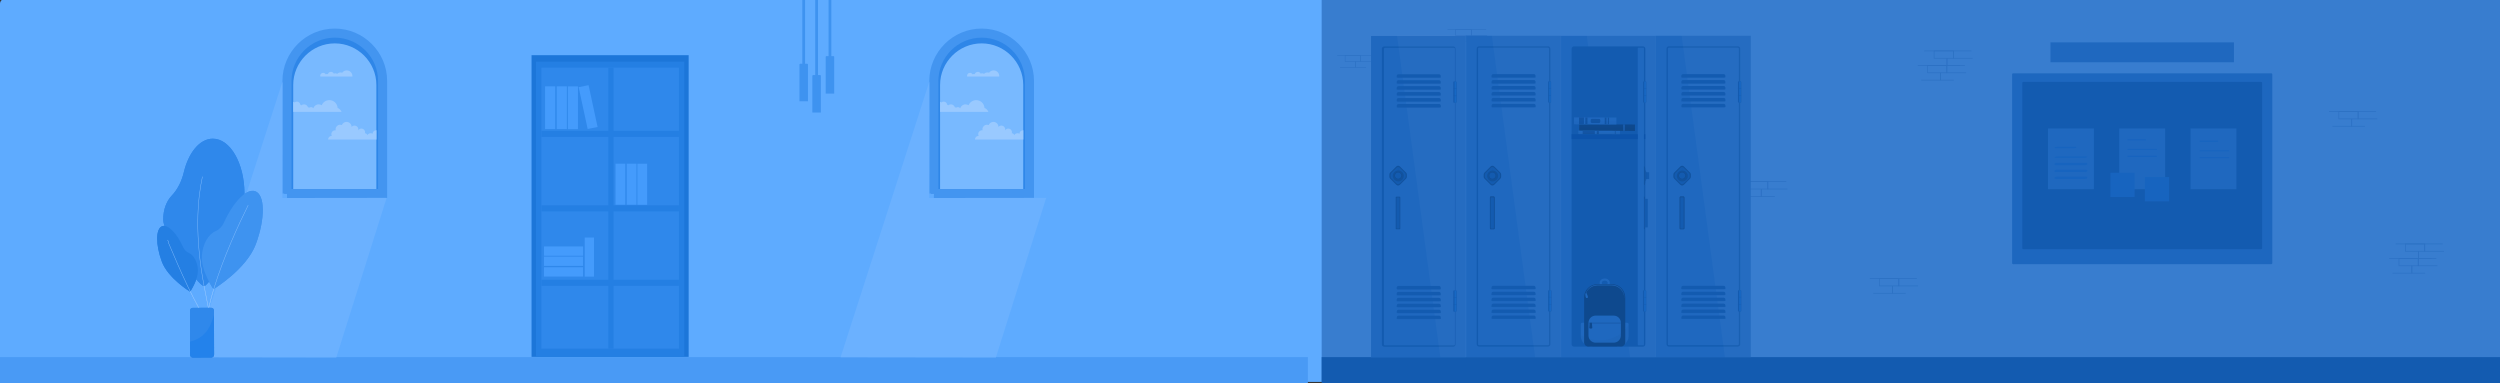 <?xml version="1.0" encoding="utf-8"?>
<!-- Generator: Adobe Illustrator 24.0.1, SVG Export Plug-In . SVG Version: 6.00 Build 0)  -->
<svg version="1.1" id="background_kopya" xmlns="http://www.w3.org/2000/svg" xmlns:xlink="http://www.w3.org/1999/xlink" x="0px"
	 y="0px" viewBox="0 0 6339.7 971.7" style="enable-background:new 0 0 6339.7 971.7;" xml:space="preserve">
<rect x="0" y="0" width="6339.7" height="971.7" fill="#333333" stroke="none"/>
<style type="text/css">
	.st0{fill:#5EABFF;}
	.st1{fill:#387DCF;}
	.st2{fill:#2C71C4;}
	.st3{fill:#135BB0;}
	.st4{fill:#499AF5;}
	.st5{fill:#1F68BF;}
	.st6{opacity:0.03;fill:#FFFFFF;}
	.st7{fill:#104A91;}
	.st8{fill:#1768C4;}
	.st9{fill:#11529E;}
	.st10{fill:#0C53AB;}
	.st11{fill:none;stroke:#44555B;stroke-width:0.05;stroke-miterlimit:10;}
	.st12{fill:#0E498E;}
	.st13{opacity:0.05;fill:#1A355D;}
	.st14{fill:#1255A6;}
	.st15{opacity:0.05;fill:#182C4B;}
	.st16{opacity:0.05;fill:#0E498E;}
	.st17{fill:#1D67BF;}
	.st18{fill:#1764BF;}
	.st19{fill:none;stroke:#1764BF;stroke-width:3;stroke-miterlimit:10;}
	.st20{fill:none;stroke:#FBFBFB;stroke-miterlimit:10;}
	.st21{fill:#1C76D9;}
	.st22{fill:#78B9FF;}
	.st23{fill:none;stroke:#2E86E8;stroke-width:23;stroke-miterlimit:10;}
	.st24{fill:#99C9FF;}
	.st25{fill:none;stroke:#4395F0;stroke-width:23;stroke-miterlimit:10;}
	.st26{fill:#6BB1FF;}
	.st27{fill:#247FE3;}
	.st28{fill:#3E93F0;}
	.st29{fill:none;stroke:#8CC2FF;stroke-miterlimit:10;}
	.st30{fill:#2F88EB;}
	.st31{fill:#2382EB;}
	.st32{fill:#449BFC;}
	.st33{opacity:0.08;}
</style>
<path class="st0" d="M6327.7,968.57H0L0,9.36c0-6.6,5.4-12,12-12h6315.7c6.6,0,12,5.4,12,12v947.2
	C6339.7,963.17,6334.3,968.57,6327.7,968.57z"/>
<rect x="3351.58" y="-2.64" class="st1" width="2988.12" height="971.2"/>
<g>
	<rect x="4407.3" y="459.39" class="st2" width="122.46" height="1.87"/>
	<path class="st2" d="M4483.84,480.32h-51.86v-20.93h51.86V480.32z M4433.86,478.45h48.11v-17.18h-48.11V478.45z"/>
	<polygon class="st2" points="4532.88,480.32 4481.96,480.32 4481.96,460.33 4483.84,460.33 4483.84,478.45 4532.88,478.45 	"/>
	<polygon class="st2" points="4467.28,499.38 4416.36,499.38 4416.36,497.5 4465.41,497.5 4465.41,479.38 4467.28,479.38 	"/>
	<polygon class="st2" points="4500.71,499.38 4465.41,499.38 4465.41,479.38 4467.28,479.38 4467.28,497.5 4500.71,497.5 	"/>
</g>
<rect x="3351.58" y="905.6" class="st3" width="2988.12" height="66.1"/>
<rect y="905.6" class="st4" width="3316.6" height="66.1"/>
<g>
	<rect x="3391.06" y="140.16" class="st2" width="95.83" height="1.47"/>
	<path class="st2" d="M3450.95,156.54h-40.58v-16.38h40.58V156.54z M3411.84,155.07h37.65v-13.44h-37.65V155.07z"/>
	<polygon class="st2" points="3489.33,156.54 3449.48,156.54 3449.48,140.89 3450.95,140.89 3450.95,155.07 3489.33,155.07 	"/>
	<polygon class="st2" points="3438,171.45 3398.15,171.45 3398.15,169.98 3436.53,169.98 3436.53,155.8 3438,155.8 	"/>
	<polygon class="st2" points="3464.15,171.45 3436.53,171.45 3436.53,155.8 3438,155.8 3438,169.98 3464.15,169.98 	"/>
</g>
<g>
	<rect x="3670.62" y="74.08" class="st2" width="98.13" height="1.5"/>
	<path class="st2" d="M3731.96,90.85h-41.56V74.08h41.56V90.85z M3691.9,89.35h38.55V75.58h-38.55V89.35z"/>
	<polygon class="st2" points="3771.26,90.85 3730.46,90.85 3730.46,74.83 3731.96,74.83 3731.96,89.35 3771.26,89.35 	"/>
	<polygon class="st2" points="3718.69,106.12 3677.88,106.12 3677.88,104.62 3717.19,104.62 3717.19,90.1 3718.69,90.1 	"/>
	<polygon class="st2" points="3745.48,106.12 3717.19,106.12 3717.19,90.1 3718.69,90.1 3718.69,104.62 3745.48,104.62 	"/>
</g>
<rect x="4199.25" y="90.7" class="st5" width="240.42" height="814.91"/>
<path class="st3" d="M4231.88,878.85c-3.22,0-5.84-2.62-5.84-5.84V123.29c0-3.22,2.62-5.84,5.84-5.84h175.24
	c3.22,0,5.84,2.62,5.84,5.84v749.73c0,3.22-2.62,5.84-5.84,5.84H4231.88z"/>
<path class="st5" d="M4407.12,875.37h-175.24c-1.3,0-2.36-1.06-2.36-2.36V123.29c0-1.3,1.06-2.36,2.36-2.36h175.24
	c1.3,0,2.36,1.06,2.36,2.36v749.73C4409.48,874.31,4408.42,875.37,4407.12,875.37z"/>
<polygon class="st6" points="4264.62,90.7 4439.72,90.7 4439.72,905.6 4374.27,905.6 "/>
<g>
	<path class="st3" d="M4375.29,196.11h-111.67v-3.8c0-2.42,1.96-4.38,4.38-4.38h102.91c2.42,0,4.38,1.96,4.38,4.38V196.11z"/>
	<path class="st3" d="M4371.24,196.75h-103.58c-2.24,0-4.05-0.28-4.05-0.63v-0.01c0-0.35,1.81-0.63,4.05-0.63h103.58
		c2.24,0,4.05,0.28,4.05,0.63v0.01C4375.29,196.47,4373.48,196.75,4371.24,196.75z"/>
	<path class="st3" d="M4375.34,211.2h-111.67v-3.8c0-2.42,1.96-4.38,4.38-4.38h102.9c2.42,0,4.38,1.96,4.38,4.38V211.2z"/>
	<path class="st3" d="M4371.29,211.83h-103.57c-2.24,0-4.05-0.28-4.05-0.63v-0.01c0-0.35,1.81-0.63,4.05-0.63h103.57
		c2.24,0,4.05,0.28,4.05,0.63v0.01C4375.34,211.55,4373.52,211.83,4371.29,211.83z"/>
	<path class="st3" d="M4375.38,226.28h-111.67v-3.8c0-2.42,1.96-4.38,4.38-4.38H4371c2.42,0,4.38,1.96,4.38,4.38V226.28z"/>
	<path class="st3" d="M4371.33,226.91h-103.57c-2.24,0-4.05-0.28-4.05-0.63v-0.01c0-0.35,1.81-0.63,4.05-0.63h103.57
		c2.24,0,4.05,0.28,4.05,0.63v0.01C4375.38,226.63,4373.57,226.91,4371.33,226.91z"/>
	<path class="st3" d="M4375.43,241.36h-111.67v-3.8c0-2.42,1.96-4.38,4.38-4.38h102.9c2.42,0,4.38,1.96,4.38,4.38V241.36z"/>
	<path class="st3" d="M4371.38,242h-103.57c-2.24,0-4.05-0.28-4.05-0.63v-0.01c0-0.35,1.81-0.63,4.05-0.63h103.57
		c2.24,0,4.05,0.28,4.05,0.63v0.01C4375.43,241.72,4373.62,242,4371.38,242z"/>
	<path class="st3" d="M4375.48,256.45H4263.8v-3.8c0-2.42,1.96-4.38,4.38-4.38h102.9c2.42,0,4.38,1.96,4.38,4.38V256.45z"/>
	<path class="st3" d="M4371.43,257.08h-103.57c-2.24,0-4.05-0.28-4.05-0.63v-0.01c0-0.35,1.81-0.63,4.05-0.63h103.57
		c2.24,0,4.05,0.28,4.05,0.63v0.01C4375.48,256.8,4373.66,257.08,4371.43,257.08z"/>
	<path class="st3" d="M4375.52,271.53h-111.67v-3.8c0-2.42,1.96-4.38,4.38-4.38h102.9c2.42,0,4.38,1.96,4.38,4.38V271.53z"/>
	<path class="st3" d="M4371.47,272.16H4267.9c-2.24,0-4.05-0.28-4.05-0.63v-0.01c0-0.35,1.81-0.63,4.05-0.63h103.57
		c2.24,0,4.05,0.28,4.05,0.63v0.01C4375.52,271.88,4373.71,272.16,4371.47,272.16z"/>
</g>
<g>
	<path class="st3" d="M4375.29,732.86h-111.67v-3.8c0-2.42,1.96-4.38,4.38-4.38h102.91c2.42,0,4.38,1.96,4.38,4.38V732.86z"/>
	<path class="st3" d="M4371.24,733.5h-103.58c-2.24,0-4.05-0.28-4.05-0.63v-0.01c0-0.35,1.81-0.63,4.05-0.63h103.58
		c2.24,0,4.05,0.28,4.05,0.63v0.01C4375.29,733.22,4373.48,733.5,4371.24,733.5z"/>
	<path class="st3" d="M4375.34,747.95h-111.67v-3.8c0-2.42,1.96-4.38,4.38-4.38h102.9c2.42,0,4.38,1.96,4.38,4.38V747.95z"/>
	<path class="st3" d="M4371.29,748.58h-103.57c-2.24,0-4.05-0.28-4.05-0.63v-0.01c0-0.35,1.81-0.63,4.05-0.63h103.57
		c2.24,0,4.05,0.28,4.05,0.63v0.01C4375.34,748.3,4373.52,748.58,4371.29,748.58z"/>
	<path class="st3" d="M4375.38,763.03h-111.67v-3.8c0-2.42,1.96-4.38,4.38-4.38H4371c2.42,0,4.38,1.96,4.38,4.38V763.03z"/>
	<path class="st3" d="M4371.33,763.66h-103.57c-2.24,0-4.05-0.28-4.05-0.63v-0.01c0-0.35,1.81-0.63,4.05-0.63h103.57
		c2.24,0,4.05,0.28,4.05,0.63v0.01C4375.38,763.38,4373.57,763.66,4371.33,763.66z"/>
	<path class="st3" d="M4375.43,778.12h-111.67v-3.79c0-2.42,1.96-4.38,4.38-4.38h102.9c2.42,0,4.38,1.96,4.38,4.38V778.12z"/>
	<path class="st3" d="M4371.38,778.75h-103.57c-2.24,0-4.05-0.28-4.05-0.63v-0.01c0-0.35,1.81-0.63,4.05-0.63h103.57
		c2.24,0,4.05,0.28,4.05,0.63v0.01C4375.43,778.47,4373.62,778.75,4371.38,778.75z"/>
	<path class="st3" d="M4375.48,793.2H4263.8v-3.8c0-2.42,1.96-4.38,4.38-4.38h102.9c2.42,0,4.38,1.96,4.38,4.38V793.2z"/>
	<path class="st3" d="M4371.43,793.83h-103.57c-2.24,0-4.05-0.28-4.05-0.63v-0.01c0-0.35,1.81-0.63,4.05-0.63h103.57
		c2.24,0,4.05,0.28,4.05,0.63v0.01C4375.48,793.55,4373.66,793.83,4371.43,793.83z"/>
	<path class="st3" d="M4375.52,808.28h-111.67v-3.8c0-2.42,1.96-4.38,4.38-4.38h102.9c2.42,0,4.38,1.96,4.38,4.38V808.28z"/>
	<path class="st3" d="M4371.47,808.92H4267.9c-2.24,0-4.05-0.28-4.05-0.63v-0.01c0-0.35,1.81-0.63,4.05-0.63h103.57
		c2.24,0,4.05,0.28,4.05,0.63v0.01C4375.52,808.64,4373.71,808.92,4371.47,808.92z"/>
</g>
<path class="st7" d="M4269.62,581.1h-8.43c-0.88,0-1.59-0.71-1.59-1.59v-79.49c0-0.88,0.71-1.59,1.59-1.59h8.43
	c0.88,0,1.59,0.71,1.59,1.59v79.49C4271.21,580.39,4270.5,581.1,4269.62,581.1z"/>
<g>
	<path class="st3" d="M4414.29,260.03h-5.71c-0.75,0-1.35-0.6-1.35-1.35V207.7c0-0.75,0.6-1.35,1.35-1.35h5.71
		c0.75,0,1.35,0.6,1.35,1.35v50.98C4415.64,259.42,4415.04,260.03,4414.29,260.03z"/>
	<rect x="4409.35" y="205.9" class="st3" width="4.17" height="0.45"/>
	<rect x="4409.35" y="260.03" class="st3" width="4.17" height="0.45"/>
	<path class="st8" d="M4413.24,206.35h-1.5c-0.75,0-1.35,0.6-1.35,1.35v50.98c0,0.75,0.6,1.35,1.35,1.35h1.5
		c0.75,0,1.35-0.6,1.35-1.35V207.7C4414.59,206.95,4413.99,206.35,4413.24,206.35z"/>
	<rect x="4407.23" y="223.09" class="st3" width="8.41" height="0.9"/>
	<rect x="4407.23" y="242.38" class="st3" width="8.41" height="0.9"/>
</g>
<g>
	<path class="st3" d="M4414.29,789.87h-5.71c-0.75,0-1.35-0.6-1.35-1.35v-50.98c0-0.75,0.6-1.35,1.35-1.35h5.71
		c0.75,0,1.35,0.6,1.35,1.35v50.98C4415.64,789.27,4415.04,789.87,4414.29,789.87z"/>
	<rect x="4409.35" y="735.74" class="st3" width="4.17" height="0.45"/>
	<rect x="4409.35" y="789.87" class="st3" width="4.17" height="0.45"/>
	<path class="st8" d="M4413.24,736.19h-1.5c-0.75,0-1.35,0.6-1.35,1.35v50.98c0,0.75,0.6,1.35,1.35,1.35h1.5
		c0.75,0,1.35-0.6,1.35-1.35v-50.98C4414.59,736.8,4413.99,736.19,4413.24,736.19z"/>
	<rect x="4407.23" y="752.94" class="st3" width="8.41" height="0.9"/>
	<rect x="4407.23" y="772.23" class="st3" width="8.41" height="0.9"/>
</g>
<rect x="3476.78" y="91.23" class="st5" width="240.42" height="814.91"/>
<path class="st3" d="M3510.07,879.22c-3.22,0-5.84-2.62-5.84-5.84V123.65c0-3.22,2.62-5.84,5.84-5.84h175.24
	c3.22,0,5.84,2.62,5.84,5.84v749.73c0,3.22-2.62,5.84-5.84,5.84H3510.07z"/>
<path class="st5" d="M3687.09,875.74h-175.24c-1.3,0-2.36-1.06-2.36-2.36V123.65c0-1.3,1.06-2.36,2.36-2.36h175.24
	c1.3,0,2.36,1.06,2.36,2.36v749.73C3689.45,874.68,3688.4,875.74,3687.09,875.74z"/>
<polygon class="st6" points="3542.81,90.7 3717.91,90.7 3717.91,905.6 3652.46,905.6 "/>
<g>
	<path class="st3" d="M3653.48,196.48h-111.67v-3.8c0-2.42,1.96-4.38,4.38-4.38h102.9c2.42,0,4.38,1.96,4.38,4.38V196.48z"/>
	<path class="st3" d="M3649.43,197.11h-103.57c-2.24,0-4.05-0.28-4.05-0.63v-0.01c0-0.35,1.81-0.63,4.05-0.63h103.57
		c2.24,0,4.05,0.28,4.05,0.63v0.01C3653.48,196.83,3651.67,197.11,3649.43,197.11z"/>
	<path class="st3" d="M3653.53,211.56h-111.67v-3.8c0-2.42,1.96-4.38,4.38-4.38h102.91c2.42,0,4.38,1.96,4.38,4.38V211.56z"/>
	<path class="st3" d="M3649.48,212.2h-103.57c-2.24,0-4.05-0.28-4.05-0.63v-0.01c0-0.35,1.81-0.63,4.05-0.63h103.57
		c2.24,0,4.05,0.28,4.05,0.63v0.01C3653.53,211.91,3651.72,212.2,3649.48,212.2z"/>
	<path class="st3" d="M3653.57,226.65H3541.9v-3.8c0-2.42,1.96-4.38,4.38-4.38h102.9c2.42,0,4.38,1.96,4.38,4.38V226.65z"/>
	<path class="st3" d="M3649.53,227.28h-103.57c-2.24,0-4.05-0.28-4.05-0.63v-0.01c0-0.35,1.81-0.63,4.05-0.63h103.57
		c2.24,0,4.05,0.28,4.05,0.63v0.01C3653.57,227,3651.76,227.28,3649.53,227.28z"/>
	<path class="st3" d="M3653.62,241.73h-111.67v-3.8c0-2.42,1.96-4.38,4.38-4.38h102.9c2.42,0,4.38,1.96,4.38,4.38V241.73z"/>
	<path class="st3" d="M3649.57,242.36H3546c-2.24,0-4.05-0.28-4.05-0.63v-0.01c0-0.35,1.81-0.63,4.05-0.63h103.57
		c2.24,0,4.05,0.28,4.05,0.63v0.01C3653.62,242.08,3651.81,242.36,3649.57,242.36z"/>
	<path class="st3" d="M3653.67,256.81H3542v-3.8c0-2.42,1.96-4.38,4.38-4.38h102.9c2.42,0,4.38,1.96,4.38,4.38V256.81z"/>
	<path class="st3" d="M3649.62,257.45h-103.57c-2.24,0-4.05-0.28-4.05-0.63v-0.01c0-0.35,1.81-0.63,4.05-0.63h103.57
		c2.24,0,4.05,0.28,4.05,0.63v0.01C3653.67,257.17,3651.85,257.45,3649.62,257.45z"/>
	<path class="st3" d="M3653.71,271.9h-111.67v-3.8c0-2.42,1.96-4.38,4.38-4.38h102.91c2.42,0,4.38,1.96,4.38,4.38V271.9z"/>
	<path class="st3" d="M3649.67,272.53h-103.57c-2.24,0-4.05-0.28-4.05-0.63v-0.01c0-0.35,1.81-0.63,4.05-0.63h103.57
		c2.24,0,4.05,0.28,4.05,0.63v0.01C3653.71,272.25,3651.9,272.53,3649.67,272.53z"/>
</g>
<g>
	<path class="st3" d="M3653.48,733.23h-111.67v-3.79c0-2.42,1.96-4.38,4.38-4.38h102.9c2.42,0,4.38,1.96,4.38,4.38V733.23z"/>
	<path class="st3" d="M3649.43,733.86h-103.57c-2.24,0-4.05-0.28-4.05-0.63v-0.01c0-0.35,1.81-0.63,4.05-0.63h103.57
		c2.24,0,4.05,0.28,4.05,0.63v0.01C3653.48,733.58,3651.67,733.86,3649.43,733.86z"/>
	<path class="st3" d="M3653.53,748.31h-111.67v-3.8c0-2.42,1.96-4.38,4.38-4.38h102.91c2.42,0,4.38,1.96,4.38,4.38V748.31z"/>
	<path class="st3" d="M3649.48,748.95h-103.57c-2.24,0-4.05-0.28-4.05-0.63v-0.01c0-0.35,1.81-0.63,4.05-0.63h103.57
		c2.24,0,4.05,0.28,4.05,0.63v0.01C3653.53,748.67,3651.72,748.95,3649.48,748.95z"/>
	<path class="st3" d="M3653.57,763.4H3541.9v-3.8c0-2.42,1.96-4.38,4.38-4.38h102.9c2.42,0,4.38,1.96,4.38,4.38V763.4z"/>
	<path class="st3" d="M3649.53,764.03h-103.57c-2.24,0-4.05-0.28-4.05-0.63v-0.01c0-0.35,1.81-0.63,4.05-0.63h103.57
		c2.24,0,4.05,0.28,4.05,0.63v0.01C3653.57,763.75,3651.76,764.03,3649.53,764.03z"/>
	<path class="st3" d="M3653.62,778.48h-111.67v-3.8c0-2.42,1.96-4.38,4.38-4.38h102.9c2.42,0,4.38,1.96,4.38,4.38V778.48z"/>
	<path class="st3" d="M3649.57,779.11H3546c-2.24,0-4.05-0.28-4.05-0.63v-0.01c0-0.35,1.81-0.63,4.05-0.63h103.57
		c2.24,0,4.05,0.28,4.05,0.63v0.01C3653.62,778.83,3651.81,779.11,3649.57,779.11z"/>
	<path class="st3" d="M3653.67,793.57H3542v-3.8c0-2.42,1.96-4.38,4.38-4.38h102.9c2.42,0,4.38,1.96,4.38,4.38V793.57z"/>
	<path class="st3" d="M3649.62,794.2h-103.57c-2.24,0-4.05-0.28-4.05-0.63v-0.01c0-0.35,1.81-0.63,4.05-0.63h103.57
		c2.24,0,4.05,0.28,4.05,0.63v0.01C3653.67,793.92,3651.85,794.2,3649.62,794.2z"/>
	<path class="st3" d="M3653.71,808.65h-111.67v-3.8c0-2.42,1.96-4.38,4.38-4.38h102.91c2.42,0,4.38,1.96,4.38,4.38V808.65z"/>
	<path class="st3" d="M3649.67,809.28h-103.57c-2.24,0-4.05-0.28-4.05-0.63v-0.01c0-0.35,1.81-0.63,4.05-0.63h103.57
		c2.24,0,4.05,0.28,4.05,0.63v0.01C3653.71,809,3651.9,809.28,3649.67,809.28z"/>
</g>
<g>
	<path class="st3" d="M3692.48,260.39h-5.71c-0.75,0-1.35-0.6-1.35-1.35v-50.98c0-0.75,0.6-1.35,1.35-1.35h5.71
		c0.75,0,1.35,0.6,1.35,1.35v50.98C3693.83,259.79,3693.23,260.39,3692.48,260.39z"/>
	<rect x="3687.54" y="206.26" class="st3" width="4.17" height="0.45"/>
	<rect x="3687.54" y="260.39" class="st3" width="4.17" height="0.45"/>
	<path class="st8" d="M3691.43,206.71h-1.5c-0.75,0-1.35,0.6-1.35,1.35v50.98c0,0.75,0.6,1.35,1.35,1.35h1.5
		c0.75,0,1.35-0.6,1.35-1.35v-50.98C3692.78,207.32,3692.18,206.71,3691.43,206.71z"/>
	<rect x="3685.42" y="223.46" class="st3" width="8.41" height="0.9"/>
	<rect x="3685.42" y="242.75" class="st3" width="8.41" height="0.9"/>
</g>
<g>
	<path class="st3" d="M3692.48,790.24h-5.71c-0.75,0-1.35-0.6-1.35-1.35v-50.98c0-0.75,0.6-1.35,1.35-1.35h5.71
		c0.75,0,1.35,0.6,1.35,1.35v50.98C3693.83,789.63,3693.23,790.24,3692.48,790.24z"/>
	<rect x="3687.54" y="736.11" class="st3" width="4.17" height="0.45"/>
	<rect x="3687.54" y="790.24" class="st3" width="4.17" height="0.45"/>
	<path class="st8" d="M3691.43,736.56h-1.5c-0.75,0-1.35,0.6-1.35,1.35v50.98c0,0.75,0.6,1.35,1.35,1.35h1.5
		c0.75,0,1.35-0.6,1.35-1.35v-50.98C3692.78,737.16,3692.18,736.56,3691.43,736.56z"/>
	<rect x="3685.42" y="753.3" class="st3" width="8.41" height="0.9"/>
	<rect x="3685.42" y="772.59" class="st3" width="8.41" height="0.9"/>
</g>
<g>
	<path class="st9" d="M3549.41,581.46h-8.43c-0.88,0-1.59-0.71-1.59-1.59v-79.49c0-0.88,0.71-1.59,1.59-1.59h8.43
		c0.88,0,1.59,0.71,1.59,1.59v79.49C3551,580.75,3550.29,581.46,3549.41,581.46z"/>
	<path class="st3" d="M3547.51,579.5h-4.62c-0.88,0-1.59-0.71-1.59-1.59v-75.58c0-0.88,0.71-1.59,1.59-1.59h4.62
		c0.88,0,1.59,0.71,1.59,1.59v75.58C3549.09,578.79,3548.38,579.5,3547.51,579.5z"/>
	<g>
		<path class="st9" d="M3540.88,422.14l-15.68,15.68c-1.21,1.21-1.89,2.85-1.89,4.57v5.97c0,1.71,0.68,3.36,1.89,4.57l15.68,15.68
			c2.52,2.52,6.61,2.52,9.14,0l15.68-15.68c1.21-1.21,1.89-2.85,1.89-4.57v-5.97c0-1.71-0.68-3.36-1.89-4.57l-15.68-15.68
			C3547.5,419.62,3543.41,419.62,3540.88,422.14z"/>
		<path class="st3" d="M3541.51,425.32l-13.54,13.54c-1.05,1.05-1.63,2.46-1.63,3.94v5.16c0,1.48,0.59,2.9,1.63,3.94l13.54,13.54
			c2.18,2.18,5.71,2.18,7.89,0l13.54-13.54c1.05-1.05,1.63-2.46,1.63-3.94v-5.16c0-1.48-0.59-2.9-1.63-3.94l-13.54-13.54
			C3547.22,423.14,3543.69,423.14,3541.51,425.32z"/>
		
			<ellipse transform="matrix(0.923 -0.385 0.385 0.923 102.033 1400.086)" class="st9" cx="3545.45" cy="445.38" rx="13.93" ry="13.93"/>
		<path class="st7" d="M3554.22,445.38c0,4.84-3.93,8.77-8.77,8.77c-4.84,0-8.77-3.93-8.77-8.77c0-4.84,3.93-8.77,8.77-8.77
			C3550.3,436.61,3554.22,440.54,3554.22,445.38z"/>
		<path class="st3" d="M3553.51,445.38c0,4.45-3.61,8.06-8.06,8.06c-4.45,0-8.06-3.61-8.06-8.06c0-4.45,3.61-8.06,8.06-8.06
			C3549.9,437.33,3553.51,440.93,3553.51,445.38z"/>
		<path class="st9" d="M3545.44,429.64L3545.44,429.64c-0.15,0-0.27-0.12-0.27-0.27v-1.56c0-0.15,0.12-0.27,0.27-0.27h0.01
			c0.15,0,0.27,0.12,0.27,0.27v1.56C3545.71,429.52,3545.59,429.64,3545.44,429.64z"/>
	</g>
</g>
<g>
	<rect x="3717.91" y="90.7" class="st5" width="240.42" height="814.91"/>
	<path class="st3" d="M3750.55,878.85c-3.22,0-5.84-2.62-5.84-5.84V123.29c0-3.22,2.62-5.84,5.84-5.84h175.24
		c3.22,0,5.84,2.62,5.84,5.84v749.73c0,3.22-2.62,5.84-5.84,5.84H3750.55z"/>
	<path class="st5" d="M3925.78,875.37h-175.24c-1.3,0-2.36-1.06-2.36-2.36V123.29c0-1.3,1.06-2.36,2.36-2.36h175.24
		c1.3,0,2.36,1.06,2.36,2.36v749.73C3928.14,874.31,3927.09,875.37,3925.78,875.37z"/>
	<polygon class="st6" points="3783.28,90.7 3958.38,90.7 3958.38,905.6 3892.93,905.6 	"/>
	<g>
		<path class="st3" d="M3893.96,196.11h-111.67v-3.8c0-2.42,1.96-4.38,4.38-4.38h102.9c2.42,0,4.38,1.96,4.38,4.38V196.11z"/>
		<path class="st3" d="M3889.91,196.75h-103.57c-2.24,0-4.05-0.28-4.05-0.63v-0.01c0-0.35,1.81-0.63,4.05-0.63h103.57
			c2.24,0,4.05,0.28,4.05,0.63v0.01C3893.96,196.47,3892.14,196.75,3889.91,196.75z"/>
		<path class="st3" d="M3894,211.2h-111.67v-3.8c0-2.42,1.96-4.38,4.38-4.38h102.9c2.42,0,4.38,1.96,4.38,4.38V211.2z"/>
		<path class="st3" d="M3889.95,211.83h-103.57c-2.24,0-4.05-0.28-4.05-0.63v-0.01c0-0.35,1.81-0.63,4.05-0.63h103.57
			c2.24,0,4.05,0.28,4.05,0.63v0.01C3894,211.55,3892.19,211.83,3889.95,211.83z"/>
		<path class="st3" d="M3894.05,226.28h-111.67v-3.8c0-2.42,1.96-4.38,4.38-4.38h102.91c2.42,0,4.38,1.96,4.38,4.38V226.28z"/>
		<path class="st3" d="M3890,226.91h-103.57c-2.24,0-4.05-0.28-4.05-0.63v-0.01c0-0.35,1.81-0.63,4.05-0.63H3890
			c2.24,0,4.05,0.28,4.05,0.63v0.01C3894.05,226.63,3892.24,226.91,3890,226.91z"/>
		<path class="st3" d="M3894.09,241.36h-111.67v-3.8c0-2.42,1.96-4.38,4.38-4.38h102.9c2.42,0,4.38,1.96,4.38,4.38V241.36z"/>
		<path class="st3" d="M3890.05,242h-103.57c-2.24,0-4.05-0.28-4.05-0.63v-0.01c0-0.35,1.81-0.63,4.05-0.63h103.57
			c2.24,0,4.05,0.28,4.05,0.63v0.01C3894.09,241.72,3892.28,242,3890.05,242z"/>
		<path class="st3" d="M3894.14,256.45h-111.67v-3.8c0-2.42,1.96-4.38,4.38-4.38h102.9c2.42,0,4.38,1.96,4.38,4.38V256.45z"/>
		<path class="st3" d="M3890.09,257.08h-103.57c-2.24,0-4.05-0.28-4.05-0.63v-0.01c0-0.35,1.81-0.63,4.05-0.63h103.57
			c2.24,0,4.05,0.28,4.05,0.63v0.01C3894.14,256.8,3892.33,257.08,3890.09,257.08z"/>
		<path class="st3" d="M3894.19,271.53h-111.67v-3.8c0-2.42,1.96-4.38,4.38-4.38h102.9c2.42,0,4.38,1.96,4.38,4.38V271.53z"/>
		<path class="st3" d="M3890.14,272.16h-103.57c-2.24,0-4.05-0.28-4.05-0.63v-0.01c0-0.35,1.81-0.63,4.05-0.63h103.57
			c2.24,0,4.05,0.28,4.05,0.63v0.01C3894.19,271.88,3892.37,272.16,3890.14,272.16z"/>
	</g>
	<g>
		<path class="st3" d="M3893.96,732.86h-111.67v-3.8c0-2.42,1.96-4.38,4.38-4.38h102.9c2.42,0,4.38,1.96,4.38,4.38V732.86z"/>
		<path class="st3" d="M3889.91,733.5h-103.57c-2.24,0-4.05-0.28-4.05-0.63v-0.01c0-0.35,1.81-0.63,4.05-0.63h103.57
			c2.24,0,4.05,0.28,4.05,0.63v0.01C3893.96,733.22,3892.14,733.5,3889.91,733.5z"/>
		<path class="st3" d="M3894,747.95h-111.67v-3.8c0-2.42,1.96-4.38,4.38-4.38h102.9c2.42,0,4.38,1.96,4.38,4.38V747.95z"/>
		<path class="st3" d="M3889.95,748.58h-103.57c-2.24,0-4.05-0.28-4.05-0.63v-0.01c0-0.35,1.81-0.63,4.05-0.63h103.57
			c2.24,0,4.05,0.28,4.05,0.63v0.01C3894,748.3,3892.19,748.58,3889.95,748.58z"/>
		<path class="st3" d="M3894.05,763.03h-111.67v-3.8c0-2.42,1.96-4.38,4.38-4.38h102.91c2.42,0,4.38,1.96,4.38,4.38V763.03z"/>
		<path class="st3" d="M3890,763.66h-103.57c-2.24,0-4.05-0.28-4.05-0.63v-0.01c0-0.35,1.81-0.63,4.05-0.63H3890
			c2.24,0,4.05,0.28,4.05,0.63v0.01C3894.05,763.38,3892.24,763.66,3890,763.66z"/>
		<path class="st3" d="M3894.09,778.12h-111.67v-3.79c0-2.42,1.96-4.38,4.38-4.38h102.9c2.42,0,4.38,1.96,4.38,4.38V778.12z"/>
		<path class="st3" d="M3890.05,778.75h-103.57c-2.24,0-4.05-0.28-4.05-0.63v-0.01c0-0.35,1.81-0.63,4.05-0.63h103.57
			c2.24,0,4.05,0.28,4.05,0.63v0.01C3894.09,778.47,3892.28,778.75,3890.05,778.75z"/>
		<path class="st3" d="M3894.14,793.2h-111.67v-3.8c0-2.42,1.96-4.38,4.38-4.38h102.9c2.42,0,4.38,1.96,4.38,4.38V793.2z"/>
		<path class="st3" d="M3890.09,793.83h-103.57c-2.24,0-4.05-0.28-4.05-0.63v-0.01c0-0.35,1.81-0.63,4.05-0.63h103.57
			c2.24,0,4.05,0.28,4.05,0.63v0.01C3894.14,793.55,3892.33,793.83,3890.09,793.83z"/>
		<path class="st3" d="M3894.19,808.28h-111.67v-3.8c0-2.42,1.96-4.38,4.38-4.38h102.9c2.42,0,4.38,1.96,4.38,4.38V808.28z"/>
		<path class="st3" d="M3890.14,808.92h-103.57c-2.24,0-4.05-0.28-4.05-0.63v-0.01c0-0.35,1.81-0.63,4.05-0.63h103.57
			c2.24,0,4.05,0.28,4.05,0.63v0.01C3894.19,808.64,3892.37,808.92,3890.14,808.92z"/>
	</g>
	<path class="st7" d="M3788.28,581.1h-8.43c-0.88,0-1.59-0.71-1.59-1.59v-79.49c0-0.88,0.71-1.59,1.59-1.59h8.43
		c0.88,0,1.59,0.71,1.59,1.59v79.49C3789.87,580.39,3789.16,581.1,3788.28,581.1z"/>
	<g>
		<path class="st3" d="M3932.23,260.03h-5.13c-0.67,0-1.21-0.6-1.21-1.35V207.7c0-0.75,0.54-1.35,1.21-1.35h5.13
			c0.67,0,1.21,0.6,1.21,1.35v50.98C3933.45,259.42,3932.9,260.03,3932.23,260.03z"/>
		<rect x="3927.8" y="205.9" class="st3" width="3.74" height="0.45"/>
		<rect x="3927.8" y="260.03" class="st3" width="3.74" height="0.45"/>
		<path class="st8" d="M3931.29,206.35h-1.35c-0.67,0-1.21,0.6-1.21,1.35v50.98c0,0.75,0.54,1.35,1.21,1.35h1.35
			c0.67,0,1.21-0.6,1.21-1.35V207.7C3932.5,206.95,3931.96,206.35,3931.29,206.35z"/>
		<rect x="3925.9" y="223.09" class="st3" width="7.55" height="0.9"/>
		<rect x="3925.9" y="242.38" class="st3" width="7.55" height="0.9"/>
	</g>
	<g>
		<path class="st3" d="M3932.96,789.87h-5.71c-0.75,0-1.35-0.6-1.35-1.35v-50.98c0-0.75,0.6-1.35,1.35-1.35h5.71
			c0.75,0,1.35,0.6,1.35,1.35v50.98C3934.31,789.27,3933.7,789.87,3932.96,789.87z"/>
		<rect x="3928.02" y="735.74" class="st3" width="4.17" height="0.45"/>
		<rect x="3928.02" y="789.87" class="st3" width="4.17" height="0.45"/>
		<path class="st8" d="M3931.9,736.19h-1.5c-0.75,0-1.35,0.6-1.35,1.35v50.98c0,0.75,0.6,1.35,1.35,1.35h1.5
			c0.75,0,1.35-0.6,1.35-1.35v-50.98C3933.25,736.8,3932.65,736.19,3931.9,736.19z"/>
		<rect x="3925.9" y="752.94" class="st3" width="8.41" height="0.9"/>
		<rect x="3925.9" y="772.23" class="st3" width="8.41" height="0.9"/>
	</g>
	<g>
		<path class="st9" d="M3788.54,581.46h-8.43c-0.88,0-1.59-0.71-1.59-1.59v-79.49c0-0.88,0.71-1.59,1.59-1.59h8.43
			c0.88,0,1.59,0.71,1.59,1.59v79.49C3790.12,580.75,3789.41,581.46,3788.54,581.46z"/>
		<path class="st3" d="M3786.63,579.5h-4.62c-0.88,0-1.59-0.71-1.59-1.59v-75.58c0-0.88,0.71-1.59,1.59-1.59h4.62
			c0.88,0,1.59,0.71,1.59,1.59v75.58C3788.22,578.79,3787.51,579.5,3786.63,579.5z"/>
		<g>
			<path class="st9" d="M3780.01,422.14l-15.68,15.68c-1.21,1.21-1.89,2.85-1.89,4.57v5.97c0,1.71,0.68,3.36,1.89,4.57l15.68,15.68
				c2.52,2.52,6.61,2.52,9.14,0l15.68-15.68c1.21-1.21,1.89-2.85,1.89-4.57v-5.97c0-1.71-0.68-3.36-1.89-4.57l-15.68-15.68
				C3786.62,419.62,3782.53,419.62,3780.01,422.14z"/>
			<path class="st3" d="M3780.63,425.32l-13.54,13.54c-1.05,1.05-1.63,2.46-1.63,3.94v5.16c0,1.48,0.59,2.9,1.63,3.94l13.54,13.54
				c2.18,2.18,5.71,2.18,7.89,0l13.54-13.54c1.05-1.05,1.63-2.46,1.63-3.94v-5.16c0-1.48-0.59-2.9-1.63-3.94l-13.54-13.54
				C3786.34,423.14,3782.81,423.14,3780.63,425.32z"/>
			
				<ellipse transform="matrix(0.923 -0.385 0.385 0.923 120.486 1492.196)" class="st9" cx="3784.58" cy="445.38" rx="13.93" ry="13.93"/>
			<path class="st7" d="M3793.34,445.38c0,4.84-3.93,8.77-8.77,8.77s-8.77-3.93-8.77-8.77c0-4.84,3.93-8.77,8.77-8.77
				S3793.34,440.54,3793.34,445.38z"/>
			<path class="st3" d="M3792.63,445.38c0,4.45-3.61,8.06-8.06,8.06c-4.45,0-8.06-3.61-8.06-8.06c0-4.45,3.61-8.06,8.06-8.06
				C3789.02,437.33,3792.63,440.93,3792.63,445.38z"/>
			<path class="st9" d="M3784.56,429.64L3784.56,429.64c-0.15,0-0.27-0.12-0.27-0.27v-1.56c0-0.15,0.12-0.27,0.27-0.27h0.01
				c0.15,0,0.27,0.12,0.27,0.27v1.56C3784.83,429.52,3784.71,429.64,3784.56,429.64z"/>
		</g>
	</g>
</g>
<g>
	<path class="st9" d="M4269.6,581.46h-8.43c-0.88,0-1.59-0.71-1.59-1.59v-79.49c0-0.88,0.71-1.59,1.59-1.59h8.43
		c0.88,0,1.59,0.71,1.59,1.59v79.49C4271.19,580.75,4270.48,581.46,4269.6,581.46z"/>
	<path class="st3" d="M4267.7,579.5h-4.62c-0.88,0-1.59-0.71-1.59-1.59v-75.58c0-0.88,0.71-1.59,1.59-1.59h4.62
		c0.88,0,1.59,0.71,1.59,1.59v75.58C4269.29,578.79,4268.57,579.5,4267.7,579.5z"/>
	<g>
		<path class="st9" d="M4261.07,422.14l-15.68,15.68c-1.21,1.21-1.89,2.85-1.89,4.57v5.97c0,1.71,0.68,3.36,1.89,4.57l15.68,15.68
			c2.52,2.52,6.61,2.52,9.14,0l15.69-15.68c1.21-1.21,1.89-2.85,1.89-4.57v-5.97c0-1.71-0.68-3.36-1.89-4.57l-15.69-15.68
			C4267.69,419.62,4263.6,419.62,4261.07,422.14z"/>
		<path class="st3" d="M4261.7,425.32l-13.54,13.54c-1.05,1.05-1.63,2.46-1.63,3.94v5.16c0,1.48,0.59,2.9,1.63,3.94l13.54,13.54
			c2.18,2.18,5.71,2.18,7.89,0l13.54-13.54c1.05-1.05,1.63-2.46,1.63-3.94v-5.16c0-1.48-0.59-2.9-1.63-3.94l-13.54-13.54
			C4267.41,423.14,4263.88,423.14,4261.7,425.32z"/>
		
			<ellipse transform="matrix(0.923 -0.385 0.385 0.923 157.609 1677.505)" class="st9" cx="4265.64" cy="445.38" rx="13.93" ry="13.93"/>
		<path class="st7" d="M4274.41,445.38c0,4.84-3.93,8.77-8.77,8.77c-4.84,0-8.77-3.93-8.77-8.77c0-4.84,3.93-8.77,8.77-8.77
			C4270.49,436.61,4274.41,440.54,4274.41,445.38z"/>
		<path class="st3" d="M4273.7,445.38c0,4.45-3.61,8.06-8.06,8.06c-4.45,0-8.06-3.61-8.06-8.06c0-4.45,3.61-8.06,8.06-8.06
			C4270.09,437.33,4273.7,440.93,4273.7,445.38z"/>
		<path class="st9" d="M4265.63,429.64L4265.63,429.64c-0.15,0-0.27-0.12-0.27-0.27v-1.56c0-0.15,0.12-0.27,0.27-0.27h0.01
			c0.15,0,0.27,0.12,0.27,0.27v1.56C4265.9,429.52,4265.78,429.64,4265.63,429.64z"/>
	</g>
</g>
<g>
	<rect x="3958.62" y="90.9" class="st5" width="240.42" height="814.91"/>
	<path class="st6" d="M4026.02,90.9h171.31c0.98,0,1.77,0.79,1.77,1.77v811.37c0,0.98-0.79,1.77-1.77,1.77h-62.14
		c-0.89,0-1.64-0.66-1.75-1.53L4024.26,92.9C4024.12,91.84,4024.95,90.9,4026.02,90.9z"/>
	<path class="st3" d="M3991.26,879.05c-3.22,0-5.84-2.62-5.84-5.84V123.49c0-3.22,2.62-5.84,5.84-5.84h175.24
		c3.22,0,5.84,2.62,5.84,5.84v749.73c0,3.22-2.62,5.84-5.84,5.84H3991.26z"/>
	<path class="st5" d="M4168.65,875.57h-15.26c-0.11,0-0.21-1.06-0.21-2.36V123.49c0-1.3,0.09-2.36,0.21-2.36h15.26
		c0.11,0,0.21,1.06,0.21,2.36v749.73C4168.85,874.52,4168.76,875.57,4168.65,875.57z"/>
	<g>
		<path class="st3" d="M4173.38,790.07h-5.71c-0.75,0-1.35-0.6-1.35-1.35v-50.98c0-0.75,0.6-1.35,1.35-1.35h5.71
			c0.75,0,1.35,0.6,1.35,1.35v50.98C4174.73,789.47,4174.12,790.07,4173.38,790.07z"/>
		<rect x="4168.44" y="735.94" class="st3" width="4.17" height="0.45"/>
		<rect x="4168.44" y="790.07" class="st3" width="4.17" height="0.45"/>
		<path class="st8" d="M4172.32,736.39h-1.5c-0.75,0-1.35,0.6-1.35,1.35v50.98c0,0.75,0.6,1.35,1.35,1.35h1.5
			c0.75,0,1.35-0.6,1.35-1.35v-50.98C4173.67,737,4173.07,736.39,4172.32,736.39z"/>
		<rect x="4166.32" y="753.14" class="st3" width="8.41" height="0.9"/>
		<rect x="4166.32" y="772.43" class="st3" width="8.41" height="0.9"/>
	</g>
	<path class="st9" d="M4169.85,581.24h-1v-82.57h1c0.5,0,0.91,0.41,0.91,0.91v80.75C4170.76,580.84,4170.35,581.24,4169.85,581.24z"
		/>
	<rect x="4170.76" y="504.17" class="st3" width="7.8" height="72.49"/>
	<g>
		<rect x="4172.85" y="436.8" class="st3" width="9.19" height="17.39"/>
		<path class="st9" d="M4169.73,468.77h-0.87v-46.58h0.87c0.78,0,1.41,0.63,1.41,1.41v43.76
			C4171.14,468.14,4170.5,468.77,4169.73,468.77z"/>
		<path class="st3" d="M4172.01,465.58h-0.87v-40.2h0.87c0.78,0,1.41,20.1,1.41,20.1S4172.79,465.58,4172.01,465.58z"/>
		<polygon class="st9" points="4173.94,458.41 4172.85,458.41 4172.85,432.58 4173.94,432.58 4174.56,436.8 4174.56,454.19 		"/>
	</g>
	<g>
		<path class="st3" d="M4173.61,260.23h-5.71c-0.75,0-1.35-0.6-1.35-1.35V207.9c0-0.75,0.6-1.35,1.35-1.35h5.71
			c0.75,0,1.35,0.6,1.35,1.35v50.98C4174.96,259.62,4174.36,260.23,4173.61,260.23z"/>
		<rect x="4168.68" y="206.1" class="st3" width="4.17" height="0.45"/>
		<rect x="4168.68" y="260.23" class="st3" width="4.17" height="0.45"/>
		<path class="st8" d="M4172.56,206.55h-1.5c-0.75,0-1.35,0.6-1.35,1.35v50.98c0,0.75,0.6,1.35,1.35,1.35h1.5
			c0.75,0,1.35-0.6,1.35-1.35V207.9C4173.91,207.15,4173.31,206.55,4172.56,206.55z"/>
		<rect x="4166.55" y="223.29" class="st3" width="8.41" height="0.9"/>
		<rect x="4166.55" y="242.58" class="st3" width="8.41" height="0.9"/>
	</g>
	<rect x="3985.37" y="340.25" class="st10" width="167.81" height="12.62"/>
	<rect x="4168.85" y="340.25" class="st10" width="3.48" height="12.62"/>
</g>
<g>
	<rect x="4741.38" y="705.53" class="st2" width="119.59" height="1.83"/>
	<path class="st2" d="M4816.12,725.97h-50.64v-20.44h50.64V725.97z M4767.31,724.14h46.98v-16.78h-46.98V724.14z"/>
	<polygon class="st2" points="4864.01,725.97 4814.29,725.97 4814.29,706.44 4816.12,706.44 4816.12,724.14 4864.01,724.14 	"/>
	<polygon class="st2" points="4799.95,744.58 4750.22,744.58 4750.22,742.75 4798.12,742.75 4798.12,725.05 4799.95,725.05 	"/>
	<polygon class="st2" points="4832.59,744.58 4798.12,744.58 4798.12,725.05 4799.95,725.05 4799.95,742.75 4832.59,742.75 	"/>
</g>
<g>
	<rect x="5906.01" y="281.99" class="st2" width="119.59" height="1.83"/>
	<path class="st2" d="M5980.75,302.43h-50.64v-20.44h50.64V302.43z M5931.94,300.6h46.98v-16.78h-46.98V300.6z"/>
	<polygon class="st2" points="6028.65,302.43 5978.92,302.43 5978.92,282.91 5980.75,282.91 5980.75,300.6 6028.65,300.6 	"/>
	<polygon class="st2" points="5964.58,321.04 5914.86,321.04 5914.86,319.21 5962.75,319.21 5962.75,301.52 5964.58,301.52 	"/>
	<polygon class="st2" points="5997.22,321.04 5962.75,321.04 5962.75,301.52 5964.58,301.52 5964.58,319.21 5997.22,319.21 	"/>
</g>
<g>
	<rect x="4879.66" y="128.23" class="st2" width="119.59" height="1.83"/>
	<path class="st2" d="M4954.4,148.67h-50.64v-20.44h50.64V148.67z M4905.59,146.84h46.98v-16.78h-46.98V146.84z"/>
	<polygon class="st2" points="5002.3,148.67 4952.57,148.67 4952.57,129.15 4954.4,129.15 4954.4,146.84 5002.3,146.84 	"/>
	<polygon class="st2" points="4938.23,167.28 4888.51,167.28 4888.51,165.45 4936.4,165.45 4936.4,147.76 4938.23,147.76 	"/>
	<polygon class="st2" points="4970.88,167.28 4936.4,167.28 4936.4,147.76 4938.23,147.76 4938.23,165.45 4970.88,165.45 	"/>
</g>
<g>
	<rect x="4863.19" y="165.05" class="st2" width="119.59" height="1.83"/>
	<path class="st2" d="M4937.93,185.49h-50.64v-20.44h50.64V185.49z M4889.12,183.66h46.98v-16.78h-46.98V183.66z"/>
	<polygon class="st2" points="4985.82,185.49 4936.1,185.49 4936.1,165.97 4937.93,165.97 4937.93,183.66 4985.82,183.66 	"/>
	<polygon class="st2" points="4921.76,204.1 4872.03,204.1 4872.03,202.27 4919.93,202.27 4919.93,184.58 4921.76,184.58 	"/>
	<polygon class="st2" points="4954.4,204.1 4919.93,204.1 4919.93,184.58 4921.76,184.58 4921.76,202.27 4954.4,202.27 	"/>
</g>
<g>
	<rect x="6075.02" y="617.69" class="st2" width="119.59" height="1.83"/>
	<path class="st2" d="M6149.76,638.13h-50.64v-20.44h50.64V638.13z M6100.95,636.3h46.98v-16.78h-46.98V636.3z"/>
	<polygon class="st2" points="6197.65,638.13 6147.93,638.13 6147.93,618.6 6149.76,618.6 6149.76,636.3 6197.65,636.3 	"/>
	<polygon class="st2" points="6133.59,656.74 6083.86,656.74 6083.86,654.9 6131.76,654.9 6131.76,637.21 6133.59,637.21 	"/>
	<polygon class="st2" points="6166.23,656.74 6131.76,656.74 6131.76,637.21 6133.59,637.21 6133.59,654.9 6166.23,654.9 	"/>
</g>
<g>
	<rect x="6058.54" y="654.5" class="st2" width="119.59" height="1.83"/>
	<path class="st2" d="M6133.28,674.94h-50.64V654.5h50.64V674.94z M6084.47,673.11h46.98v-16.78h-46.98V673.11z"/>
	<polygon class="st2" points="6181.18,674.94 6131.45,674.94 6131.45,655.42 6133.28,655.42 6133.28,673.11 6181.18,673.11 	"/>
	<polygon class="st2" points="6117.12,693.55 6067.39,693.55 6067.39,691.72 6115.29,691.72 6115.29,674.03 6117.12,674.03 	"/>
	<polygon class="st2" points="6149.76,693.55 6115.29,693.55 6115.29,674.03 6117.12,674.03 6117.12,691.72 6149.76,691.72 	"/>
</g>
<g>
	<g>
		
			<rect x="4004.67" y="315.46" transform="matrix(1 4.045493e-03 -4.045493e-03 1 1.342 -16.484)" class="st12" width="141.35" height="16.27"/>
		<g>
			
				<rect x="4116.13" y="315.63" transform="matrix(1 4.044910e-03 -4.044910e-03 1 1.343 -16.65)" class="st5" width="1.48" height="16.27"/>
			
				<rect x="4119.3" y="315.64" transform="matrix(1 4.044910e-03 -4.044910e-03 1 1.343 -16.663)" class="st5" width="1.48" height="16.27"/>
		</g>
	</g>
	
		<rect x="4004.65" y="323.25" transform="matrix(1 4.045493e-03 -4.045493e-03 1 1.358 -16.484)" class="st13" width="141.35" height="8.48"/>
</g>
<g>
	
		<rect x="4002.39" y="331.63" transform="matrix(1 4.045415e-03 -4.045415e-03 1 1.392 -16.402)" class="st5" width="105.64" height="8.47"/>
	
		<rect x="4013.42" y="331.52" transform="matrix(1 4.044583e-03 -4.044583e-03 1 1.391 -16.292)" class="st14" width="30.85" height="8.47"/>
	
		<rect x="4049.3" y="331.61" transform="matrix(1 4.056106e-03 -4.056106e-03 1 1.396 -16.432)" class="st14" width="5.07" height="8.47"/>
	
		<rect x="4095.04" y="331.79" transform="matrix(1 4.047730e-03 -4.047730e-03 1 1.394 -16.577)" class="st14" width="1.9" height="8.47"/>
	
		<rect x="4002.39" y="336.04" transform="matrix(1 4.045415e-03 -4.045415e-03 1 1.401 -16.402)" class="st15" width="105.64" height="4"/>
</g>
<g>
	
		<rect x="3991.56" y="297.87" transform="matrix(1 4.046258e-03 -4.046258e-03 1 1.274 -16.366)" class="st5" width="107.39" height="17.53"/>
	<path class="st14" d="M4054.69,312.13l-17.45-0.07c-1.9-0.01-3.45-1.57-3.44-3.47l0.02-3.85c0.01-1.9,1.57-3.45,3.47-3.44
		l17.45,0.07c1.9,0.01,3.45,1.57,3.44,3.47l-0.02,3.85C4058.15,310.59,4056.59,312.14,4054.69,312.13z"/>
	<g>
		
			<rect x="4004.13" y="297.73" transform="matrix(1 4.047444e-03 -4.047444e-03 1 1.273 -16.229)" class="st14" width="12.57" height="17.53"/>
		
			<rect x="4020.11" y="297.88" transform="matrix(1 4.032918e-03 -4.032918e-03 1 1.269 -16.221)" class="st14" width="5.5" height="17.33"/>
		
			<rect x="4069.35" y="297.98" transform="matrix(1 4.049635e-03 -4.049635e-03 1 1.276 -16.486)" class="st14" width="4.45" height="17.53"/>
		
			<rect x="4077.2" y="298.01" transform="matrix(1 4.054894e-03 -4.054894e-03 1 1.277 -16.537)" class="st14" width="3.14" height="17.53"/>
	</g>
	
		<rect x="3991.54" y="307.21" transform="matrix(1 4.046258e-03 -4.046258e-03 1 1.293 -16.366)" class="st16" width="107.39" height="8.18"/>
</g>
<path class="st17" d="M5759.44,669.99h-654.11c-1.58,0-2.86-1.28-2.86-2.86V188.74c0-1.58,1.28-2.86,2.86-2.86h654.11
	c1.58,0,2.86,1.28,2.86,2.86v478.39C5762.3,668.71,5761.02,669.99,5759.44,669.99z"/>
<path class="st3" d="M5733.78,631.92h-602.8c-1.5,0-2.71-1.21-2.71-2.71V210.37c0-1.5,1.21-2.71,2.71-2.71h602.8
	c1.5,0,2.71,1.21,2.71,2.71v418.83C5736.49,630.7,5735.28,631.92,5733.78,631.92z"/>
<rect x="5174.62" y="344.54" transform="matrix(-1.836970e-16 1 -1 -1.836970e-16 5654.368 -4848.903)" class="st5" width="154.02" height="116.38"/>
<rect x="5355.37" y="344.54" transform="matrix(-1.836970e-16 1 -1 -1.836970e-16 5835.117 -5029.651)" class="st5" width="154.02" height="116.38"/>
<rect x="5536.12" y="344.54" transform="matrix(-1.836970e-16 1 -1 -1.836970e-16 6015.865 -5210.4)" class="st5" width="154.02" height="116.38"/>
<g>
	<g>
		<path class="st18" d="M5212.63,453.73c8.47,0,16.94,0,25.41,0c13.4,0,26.81,0,40.21,0c3.09,0,6.19,0,9.28,0
			c2.05,0,4.66-0.55,5.68-2.58c0.9-1.79-0.79-3.34-2.57-3.34c-8.47,0-16.94,0-25.41,0c-13.4,0-26.81,0-40.21,0
			c-3.09,0-6.19,0-9.28,0c-2.05,0-4.66,0.55-5.68,2.58C5209.16,452.18,5210.85,453.73,5212.63,453.73L5212.63,453.73z"/>
	</g>
</g>
<g>
	<g>
		<path class="st18" d="M5213.77,436.39c8.47,0,16.94,0,25.41,0c13.4,0,26.81,0,40.21,0c3.09,0,6.19,0,9.28,0
			c1.84,0,4.57-1.41,4.81-3.42c0.28-2.24-2.36-2.69-3.97-2.69c-8.47,0-16.94,0-25.41,0c-13.4,0-26.81,0-40.21,0
			c-3.09,0-6.19,0-9.28,0c-1.84,0-4.57,1.41-4.81,3.42C5209.52,435.94,5212.16,436.39,5213.77,436.39L5213.77,436.39z"/>
	</g>
</g>
<g>
	<g>
		<path class="st18" d="M5213.79,419.03c8.47,0,16.94,0,25.41,0c13.4,0,26.81,0,40.21,0c3.09,0,6.19,0,9.28,0
			c1.87,0,4.57-1.44,4.8-3.48c0.26-2.26-2.33-2.79-4-2.79c-8.47,0-16.94,0-25.41,0c-13.4,0-26.81,0-40.21,0c-3.09,0-6.19,0-9.28,0
			c-1.87,0-4.57,1.44-4.8,3.48C5209.53,418.5,5212.12,419.03,5213.79,419.03L5213.79,419.03z"/>
	</g>
</g>
<g>
	<g>
		<path class="st18" d="M5211.37,400.23c8.47,0,16.94,0,25.41,0c13.4,0,26.81,0,40.21,0c3.09,0,6.19,0,9.28,0
			c2.08,0,4.38-0.5,6.15-1.65c0.38-0.25,1.17-0.74,1.02-1.3c-0.15-0.54-1.14-0.61-1.53-0.61c-8.47,0-16.94,0-25.41,0
			c-13.4,0-26.81,0-40.21,0c-3.09,0-6.19,0-9.28,0c-2.08,0-4.38,0.5-6.15,1.65c-0.38,0.25-1.17,0.74-1.02,1.3
			C5209.99,400.16,5210.98,400.23,5211.37,400.23L5211.37,400.23z"/>
	</g>
</g>
<g>
	<g>
		<path class="st18" d="M5212.36,375.98c5.29,0,10.58,0,15.87,0c8.44,0,16.87,0,25.31,0c1.94,0,3.88,0,5.82,0
			c1.84,0,4.54-0.73,5.8-2.15c1.34-1.52-1.19-1.72-2.13-1.72c-5.29,0-10.58,0-15.87,0c-8.44,0-16.87,0-25.31,0
			c-1.94,0-3.88,0-5.82,0c-1.84,0-4.54,0.73-5.8,2.15C5208.88,375.77,5211.41,375.98,5212.36,375.98L5212.36,375.98z"/>
	</g>
</g>
<line class="st19" x1="5394.94" y1="396.45" x2="5469.83" y2="396.45"/>
<line class="st19" x1="5394.94" y1="379.01" x2="5469.83" y2="379.01"/>
<line class="st19" x1="5394.94" y1="354.59" x2="5441.93" y2="354.59"/>
<line class="st19" x1="5577.93" y1="399.94" x2="5652.83" y2="399.94"/>
<line class="st19" x1="5577.93" y1="382.5" x2="5652.83" y2="382.5"/>
<line class="st19" x1="5577.93" y1="358.08" x2="5624.93" y2="358.08"/>
<rect x="5351.7" y="438.14" class="st18" width="61.39" height="61.39"/>
<rect x="5439.14" y="449.05" class="st18" width="61.39" height="61.39"/>
<rect x="5199.73" y="107.42" class="st5" width="465.3" height="50.48"/>
<rect x="1347.94" y="139.94" class="st21" width="398.42" height="765"/>
<g>
	<path class="st22" d="M727.72,495.76h232.83V202.02c0-64.29-52.12-116.41-116.41-116.41h0c-64.29,0-116.41,52.12-116.41,116.41
		V495.76z"/>
	<path class="st23" d="M732.07,490.81V215.44c0-64.31,52.61-116.92,116.92-116.92h0c64.31,0,116.92,52.61,116.92,116.92v275.36
		H732.07z"/>
	<path class="st24" d="M840.92,344.66c0.19,0,0.37,0.01,0.56,0.02c-0.8-1.41-1.26-3.04-1.26-4.77c0.01-4.99,3.99-9.22,8.97-9.53
		c0.72-0.05,1.42-0.01,2.1,0.1c-0.28-1.13-0.4-2.32-0.31-3.55c0.38-5.57,4.87-10.14,10.44-10.58c1.93-0.15,3.76,0.17,5.4,0.87
		c1.87-4.77,6.51-8.15,11.94-8.15c7.07,0,12.8,5.72,12.82,12.79c1.99-2.34,5.06-3.74,8.45-3.39c4.31,0.45,7.86,3.81,8.55,8.09
		c0.24,1.51,0.12,2.98-0.27,4.32c1.66-3.04,4.97-5.06,8.72-4.85c4.32,0.24,7.98,3.53,8.67,7.8c0.23,1.41,0.13,2.77-0.22,4.02
		c2.89,0.15,5.31,2.06,6.2,4.68c1.76-2.82,4.89-4.7,8.46-4.7c1.72,0,3.34,0.44,4.75,1.21c0.1-4.81,4.02-8.68,8.86-8.68
		c0.31,0,0.61,0.03,0.91,0.06v23.36H832.05c0,0-0.01-0.01-0.01-0.01C831.92,348.76,835.94,344.66,840.92,344.66z"/>
	<path class="st24" d="M812.25,194.07c-0.24-0.9-0.31-1.87-0.18-2.88c0.45-3.48,3.34-6.21,6.84-6.47c3.09-0.23,5.81,1.43,7.15,3.94
		c0.97-0.59,2.11-0.94,3.34-0.94c0.74,0,1.45,0.13,2.12,0.36c0.94-3.41,4.06-5.92,7.77-5.92c3.3,0,6.13,1.98,7.38,4.82
		c1.1-0.74,2.42-1.17,3.85-1.17c1.71,0,3.27,0.62,4.48,1.65c2.11-2.33,5.15-3.79,8.54-3.79c1.48,0,2.9,0.28,4.2,0.79
		c2.59-3.6,6.82-5.95,11.6-5.95c7.89,0,14.29,6.4,14.29,14.29c0,0.43-0.02,0.85-0.06,1.27H812.25z"/>
	<path class="st24" d="M743.57,258.13c1.25,0.37,2.42,0.93,3.46,1.67c1.55-1.34,3.56-2.16,5.77-2.16c4.46,0,8.14,3.31,8.73,7.61
		c0.97,0.44,1.82,1.08,2.5,1.88c1.86-1.56,4.25-2.51,6.87-2.51c4.79,0,8.84,3.16,10.19,7.51c0.16-0.01,0.31-0.02,0.48-0.02
		c1.15,0,2.23,0.26,3.21,0.72c1.13-0.75,2.49-1.19,3.94-1.19c2.4,0,4.53,1.19,5.82,3.01c1.79-5.81,7.2-10.03,13.6-10.03
		c2.85,0,5.5,0.84,7.73,2.28c3.12-7.64,10.62-13.02,19.38-13.02c11.15,0,20.25,8.71,20.9,19.69c4.51,1.9,8.12,5.52,10.02,10.04
		H743.57V258.13z"/>
	<path class="st25" d="M727.72,490.81V205.21c0-66.69,54.57-121.26,121.26-121.26h0c66.69,0,121.26,54.57,121.26,121.26v285.59
		H727.72z"/>
</g>
<polygon class="st26" points="980.44,501.79 716.08,502.12 716.27,207.23 491.22,905.97 852.81,906.53 "/>
<g>
	<g>
		<defs>
			<path id="SVGID_2_" d="M434.93,496.74c15.78-16.54,25.82-37.6,31.15-59.83c11.98-49.99,40.31-85.14,73.46-85.24
				c44.18-0.13,80.19,62.01,80.42,138.81c0.23,76.8-85.62,234.02-102.43,235.06C502.69,726.46,414,597.16,413.88,556.43
				C413.81,531.92,422.1,510.19,434.93,496.74z"/>
		</defs>
		<use xlink:href="#SVGID_2_"  style="overflow:visible;fill:#2F88EB;"/>
		<clipPath id="SVGID_1_">
			<use xlink:href="#SVGID_2_"  style="overflow:visible;"/>
		</clipPath>
	</g>
	<path class="st27" d="M410.25,663.14c-16-43.33-15.54-83.43,1.03-89.55c14.73-5.44,37.23,17.79,53.29,53.45
		c2.82,6.26,7.72,11.48,14.02,14.2c12.33,5.33,22.01,21.99,23.23,42.27c1.53,25.34-19.72,56.18-19.72,56.18
		S426.07,705.97,410.25,663.14z"/>
	<path class="st28" d="M648.85,618.97c23.99-64.77,23.35-124.72-1.42-133.9c-22.02-8.16-55.69,26.55-79.75,79.85
		c-4.22,9.35-11.57,17.15-20.99,21.21c-18.45,7.95-32.94,32.85-34.8,63.18c-2.32,37.89,29.41,84.03,29.41,84.03
		S625.14,682.99,648.85,618.97z"/>
	<path class="st29" d="M629.4,520.24c-23.09,46.5-63.05,132.08-87.54,213.26c-7.81,25.88-14.05,51.32-17.67,74.9"/>
	<path class="st29" d="M425.09,608.61c2.1,3.43,2.1,6.43,3.1,9.43c31,73,62,145,105.15,211.49"/>
	<path class="st29" d="M513.36,447.83c-13.2,60.36-19.68,151.27,4.18,277.71l14.44,73.29"/>
	<path class="st30" d="M536.1,906.52l-47.11,0.14c-3.76,0.01-6.84-3.05-6.85-6.81l-0.34-112.31c-0.01-3.76,3.05-6.84,6.81-6.85
		l47.11-0.14c3.76-0.01,6.84,3.05,6.85,6.81l0.34,112.31C542.92,903.42,539.85,906.51,536.1,906.52z"/>
	<path class="st31" d="M540.94,803.34c-0.75,2.19-1.34,4.43-2.05,6.62c-0.71,2.2-1.47,4.37-2.29,6.53
		c-3.03,7.96-6.89,15.66-11.97,22.52c-4.87,6.59-10.85,12.33-17.71,16.81c-3.64,2.38-7.51,4.41-11.51,6.1
		c-4.38,1.86-8.91,3.22-13.49,4.47l0.1,32.62c0.01,4.21,3.47,7.65,7.68,7.64l45.44-0.14c4.21-0.01,7.65-3.47,7.64-7.68l-0.3-99.88
		C541.97,800.42,541.44,801.88,540.94,803.34z"/>
</g>
<g>
	<g>
		<defs>
			<path id="SVGID_3_" d="M434.93,496.74c15.78-16.54,25.82-37.6,31.15-59.83c11.98-49.99,40.31-85.14,73.46-85.24
				c44.18-0.13,80.19,62.01,80.42,138.81c0.23,76.8-85.62,234.02-102.43,235.06C502.69,726.46,414,597.16,413.88,556.43
				C413.81,531.92,422.1,510.19,434.93,496.74z"/>
		</defs>
		<use xlink:href="#SVGID_3_"  style="overflow:visible;fill:#2F88EB;"/>
		<clipPath id="SVGID_4_">
			<use xlink:href="#SVGID_3_"  style="overflow:visible;"/>
		</clipPath>
	</g>
	<path class="st27" d="M410.25,663.14c-16-43.33-15.54-83.43,1.03-89.55c14.73-5.44,37.23,17.79,53.29,53.45
		c2.82,6.26,7.72,11.48,14.02,14.2c12.33,5.33,22.01,21.99,23.23,42.27c1.53,25.34-19.72,56.18-19.72,56.18
		S426.07,705.97,410.25,663.14z"/>
	<path class="st28" d="M648.85,618.97c23.99-64.77,23.35-124.72-1.42-133.9c-22.02-8.16-55.69,26.55-79.75,79.85
		c-4.22,9.35-11.57,17.15-20.99,21.21c-18.45,7.95-32.94,32.85-34.8,63.18c-2.32,37.89,29.41,84.03,29.41,84.03
		S625.14,682.99,648.85,618.97z"/>
	<path class="st29" d="M629.4,520.24c-23.09,46.5-63.05,132.08-87.54,213.26c-7.81,25.88-14.05,51.32-17.67,74.9"/>
	<path class="st29" d="M425.09,608.61c2.1,3.43,2.1,6.43,3.1,9.43c31,73,62,145,105.15,211.49"/>
	<path class="st29" d="M513.36,447.83c-13.2,60.36-19.68,151.27,4.18,277.71l14.44,73.29"/>
	<path class="st30" d="M536.1,906.52l-47.11,0.14c-3.76,0.01-6.84-3.05-6.85-6.81l-0.34-112.31c-0.01-3.76,3.05-6.84,6.81-6.85
		l47.11-0.14c3.76-0.01,6.84,3.05,6.85,6.81l0.34,112.31C542.92,903.42,539.85,906.51,536.1,906.52z"/>
	<path class="st31" d="M540.94,803.34c-0.75,2.19-1.34,4.43-2.05,6.62c-0.71,2.2-1.47,4.37-2.29,6.53
		c-3.03,7.96-6.89,15.66-11.97,22.52c-4.87,6.59-10.85,12.33-17.71,16.81c-3.64,2.38-7.51,4.41-11.51,6.1
		c-4.38,1.86-8.91,3.22-13.49,4.47l0.1,32.62c0.01,4.21,3.47,7.65,7.68,7.64l45.44-0.14c4.21-0.01,7.65-3.47,7.64-7.68l-0.3-99.88
		C541.97,800.42,541.44,801.88,540.94,803.34z"/>
</g>
<polyline class="st28" points="2034.59,-1.37 2034.59,174.2 2041.62,174.2 2041.62,-1.37 "/>
<polyline class="st28" points="2067.28,-1.37 2067.28,209.23 2074.31,209.23 2074.31,-1.37 "/>
<path class="st28" d="M2027.33,256.76v-93.18c0-1.04,0.85-1.89,1.89-1.89h17.77c1.04,0,1.89,0.85,1.89,1.89v93.18"/>
<path class="st28" d="M2060.03,285.43v-93.18c0-1.04,0.85-1.89,1.89-1.89h17.77c1.04,0,1.89,0.85,1.89,1.89v93.18"/>
<polyline class="st28" points="2101.12,-1.37 2101.12,147.95 2108.15,147.95 2108.15,-1.37 "/>
<path class="st28" d="M2093.86,237.39v-93.18c0-1.04,0.85-1.89,1.89-1.89h17.77c1.04,0,1.89,0.85,1.89,1.89v93.18"/>
<rect x="1359.13" y="156.34" class="st27" width="376.04" height="748.6"/>
<rect x="1191.08" y="353.45" transform="matrix(-1.836970e-16 1 -1 -1.836970e-16 2075.162 -1019.442)" class="st30" width="712.45" height="348.83"/>
<rect x="1542.71" y="171.64" class="st27" width="13.11" height="712.6"/>
<rect x="1539.56" y="165.12" transform="matrix(6.123234e-17 -1 1 6.123234e-17 1207.773 1886.831)" class="st27" width="15.48" height="348.83"/>
<rect x="1539.56" y="353.93" transform="matrix(6.123234e-17 -1 1 6.123234e-17 1018.961 2075.643)" class="st27" width="15.48" height="348.83"/>
<rect x="1539.56" y="542.74" transform="matrix(6.123234e-17 -1 1 6.123234e-17 830.149 2264.455)" class="st27" width="15.48" height="348.83"/>
<g>
	<g>
		<g>
			<rect x="1382.28" y="218.95" class="st32" width="25.72" height="108.34"/>
		</g>
		<g>
			<rect x="1411.75" y="218.95" class="st32" width="25.72" height="108.34"/>
		</g>
		<g>
			<rect x="1439.95" y="219.08" class="st32" width="25.72" height="108.34"/>
		</g>
		<g>
			<polygon class="st32" points="1515.42,322.09 1490.23,327.07 1467.37,220.97 1492.56,215.98 			"/>
		</g>
	</g>
</g>
<g>
	<g>
		<g>
			<rect x="1560.92" y="415.1" class="st32" width="24.71" height="104.08"/>
		</g>
		<g>
			<rect x="1589.24" y="415.1" class="st32" width="24.71" height="104.08"/>
		</g>
		<g>
			<rect x="1616.33" y="415.22" class="st32" width="24.71" height="104.08"/>
		</g>
	</g>
</g>
<g>
	
		<rect x="1417.25" y="639.94" transform="matrix(6.123234e-17 -1 1 6.123234e-17 739.513 2118.518)" class="st32" width="23.54" height="99.13"/>
	
		<rect x="1417.25" y="612.97" transform="matrix(6.123234e-17 -1 1 6.123234e-17 766.481 2091.55)" class="st32" width="23.54" height="99.13"/>
	
		<rect x="1417.37" y="587.17" transform="matrix(6.123234e-17 -1 1 6.123234e-17 792.402 2065.867)" class="st32" width="23.54" height="99.13"/>
</g>
<rect x="1482.74" y="602.37" class="st32" width="23.54" height="99.13"/>
<g>
	<path class="st22" d="M2368.1,495.76h232.83V202.02c0-64.29-52.12-116.41-116.41-116.41h0c-64.29,0-116.41,52.12-116.41,116.41
		V495.76z"/>
	<path class="st23" d="M2372.44,490.81V215.44c0-64.31,52.61-116.92,116.92-116.92h0c64.31,0,116.92,52.61,116.92,116.92v275.36
		H2372.44z"/>
	<path class="st24" d="M2481.29,344.66c0.19,0,0.37,0.01,0.56,0.02c-0.8-1.41-1.26-3.04-1.26-4.77c0.01-4.99,3.99-9.22,8.97-9.53
		c0.72-0.05,1.42-0.01,2.1,0.1c-0.28-1.13-0.4-2.32-0.31-3.55c0.38-5.57,4.87-10.14,10.44-10.58c1.93-0.15,3.76,0.17,5.4,0.87
		c1.87-4.77,6.5-8.15,11.94-8.15c7.07,0,12.8,5.72,12.82,12.79c1.99-2.34,5.06-3.74,8.45-3.39c4.31,0.45,7.86,3.81,8.55,8.09
		c0.24,1.51,0.12,2.98-0.27,4.32c1.66-3.04,4.97-5.06,8.72-4.85c4.32,0.24,7.98,3.53,8.67,7.8c0.23,1.41,0.13,2.77-0.22,4.02
		c2.89,0.15,5.31,2.06,6.2,4.68c1.76-2.82,4.89-4.7,8.46-4.7c1.72,0,3.34,0.44,4.75,1.21c0.1-4.81,4.02-8.68,8.86-8.68
		c0.31,0,0.61,0.03,0.91,0.06v23.36h-122.58c0,0-0.01-0.01-0.01-0.01C2472.29,348.76,2476.31,344.66,2481.29,344.66z"/>
	<path class="st24" d="M2452.62,194.07c-0.24-0.9-0.31-1.87-0.18-2.88c0.45-3.48,3.34-6.21,6.84-6.47c3.09-0.23,5.81,1.43,7.15,3.94
		c0.97-0.59,2.11-0.94,3.33-0.94c0.74,0,1.45,0.13,2.12,0.36c0.94-3.41,4.06-5.92,7.77-5.92c3.3,0,6.13,1.98,7.38,4.82
		c1.1-0.74,2.42-1.17,3.85-1.17c1.71,0,3.27,0.62,4.48,1.65c2.11-2.33,5.15-3.79,8.54-3.79c1.48,0,2.9,0.28,4.2,0.79
		c2.59-3.6,6.82-5.95,11.6-5.95c7.89,0,14.29,6.4,14.29,14.29c0,0.43-0.02,0.85-0.06,1.27H2452.62z"/>
	<path class="st24" d="M2383.94,258.13c1.25,0.37,2.42,0.93,3.46,1.67c1.55-1.34,3.56-2.16,5.77-2.16c4.46,0,8.14,3.31,8.73,7.61
		c0.97,0.44,1.82,1.08,2.5,1.88c1.86-1.56,4.25-2.51,6.87-2.51c4.79,0,8.84,3.16,10.19,7.51c0.16-0.01,0.31-0.02,0.47-0.02
		c1.15,0,2.23,0.26,3.21,0.72c1.13-0.75,2.49-1.19,3.94-1.19c2.4,0,4.53,1.19,5.82,3.01c1.79-5.81,7.2-10.03,13.6-10.03
		c2.85,0,5.5,0.84,7.73,2.28c3.12-7.64,10.62-13.02,19.38-13.02c11.15,0,20.25,8.71,20.9,19.69c4.51,1.9,8.12,5.52,10.02,10.04
		h-122.59V258.13z"/>
	<path class="st25" d="M2368.1,490.81V205.21c0-66.69,54.57-121.26,121.26-121.26h0c66.69,0,121.26,54.57,121.26,121.26v285.59
		H2368.1z"/>
</g>
<polygon class="st26" points="2653.04,501.79 2356.45,502.12 2356.64,207.23 2131.59,905.97 2525.41,906.53 "/>
<g>
	<g>
		<path class="st5" d="M4038.22,818.49v60.36h-2.85c-6.62,0-12.68-2.4-17.35-6.39c-5.75-4.9-9.4-12.2-9.4-20.35v-29.92
			c0-2.04,1.65-3.7,3.7-3.7H4038.22z"/>
		<path class="st5" d="M4129.93,822.18v29.92c0,8.16-3.66,15.47-9.42,20.38c-4.66,3.97-10.71,6.37-17.32,6.37h-2.86v-60.36h25.91
			C4128.28,818.49,4129.93,820.15,4129.93,822.18z"/>
	</g>
	<g>
		<path class="st5" d="M4064.28,725.41c-0.73-2.34-1.53-4.66-2.18-7.02c-1.2-4.33,3.66-6.83,7.32-6.83c3.49,0,8.17,2.25,7.44,6.4
			c-0.44,2.5-1.12,4.97-1.67,7.45c-0.76,3.38,4.44,4.83,5.2,1.43c0.54-2.42,1.11-4.84,1.63-7.27c0.94-4.4-0.8-8.4-4.46-10.98
			c-7.76-5.47-22.99-0.87-20.88,10.34c0.5,2.67,1.59,5.31,2.4,7.9C4060.1,730.15,4065.31,728.73,4064.28,725.41L4064.28,725.41z"/>
	</g>
	<path class="st12" d="M4121.47,754.23v113.78c0,1.6-0.35,3.11-0.96,4.47c-1.71,3.76-5.49,6.37-9.88,6.37h-82.72
		c-4.4,0-8.19-2.62-9.89-6.39c-0.62-1.36-0.95-2.86-0.95-4.45V754.23c0-18.57,15.05-33.62,33.62-33.62h37.16
		C4106.42,720.61,4121.47,735.66,4121.47,754.23z"/>
	<path class="st5" d="M4092.11,869.02h-45.68c-10.08,0-18.25-8.17-18.25-18.25v-32.19c0-10.08,8.17-18.25,18.25-18.25h45.68
		c10.08,0,18.25,8.17,18.25,18.25v32.19C4110.36,860.85,4102.19,869.02,4092.11,869.02z"/>
	<rect x="4028.18" y="818.49" class="st9" width="82.18" height="1.44"/>
	<path class="st12" d="M4035.64,833.06h-3.21c-1.31,0-2.33-1.12-2.22-2.42l0.94-10.71l0.13-1.44h5.51l0.13,1.44l0.94,10.71
		C4037.97,831.94,4036.95,833.06,4035.64,833.06z"/>
	<g>
		<path class="st5" d="M4020.94,755.84c0.03-0.02,0.06-0.04,0.06-0.08v0c0-0.37,0.01-0.74,0.02-1.11
			C4020.99,755.04,4020.96,755.44,4020.94,755.84z"/>
		<path class="st5" d="M4119.16,754.34v1.42c0,0.05-0.04,0.1-0.1,0.1h0c-0.05-17.76-14.46-32.14-32.23-32.14h-35.33
			c-12.74,0-23.75,7.39-28.98,18.12c-0.84,1.72-1.53,3.52-2.05,5.39c-0.54,1.91-0.9,3.9-1.08,5.94c0.08-2.35,0.42-4.63,0.98-6.83
			c0.44-1.72,1.01-3.38,1.72-4.98c4.99-11.34,16.32-19.25,29.51-19.25h35.32C4104.73,722.11,4119.16,736.54,4119.16,754.34z"/>
	</g>
	<path class="st5" d="M4026,755.14l-2.59,0.67c-1.05,0.27-2.17-1.49-2.39-3.51l-0.55-5.07l-0.1-0.88c0.44-1.72,1.01-3.38,1.72-4.98
		c0.18,0.09,0.33,0.25,0.42,0.45l0.01,0.02l3.85,9.07C4027.18,752.77,4027.06,754.86,4026,755.14z"/>
	<g class="st33">
		<path class="st12" d="M4129.93,823.92v28.19c0,8.16-3.66,15.47-9.42,20.38c-1.71,3.76-5.49,6.37-9.88,6.37h-82.72
			c-4.4,0-8.19-2.62-9.89-6.39c-5.75-4.9-9.4-12.2-9.4-20.35v-2.34c2.7,1.68,5.52,3.22,8.45,4.61c3.57,1.7,7.29,3.18,11.16,4.4
			c3.24,1.03,6.58,1.89,10,2.56c5.87,1.16,11.98,1.77,18.25,1.77c16.11,0,31.15-4.03,43.85-11.01c3.54-1.93,6.89-4.1,10.03-6.47
			c4.07-3.07,7.79-6.47,11.11-10.17C4124.69,831.87,4127.53,828.01,4129.93,823.92z"/>
	</g>
</g>
</svg>
